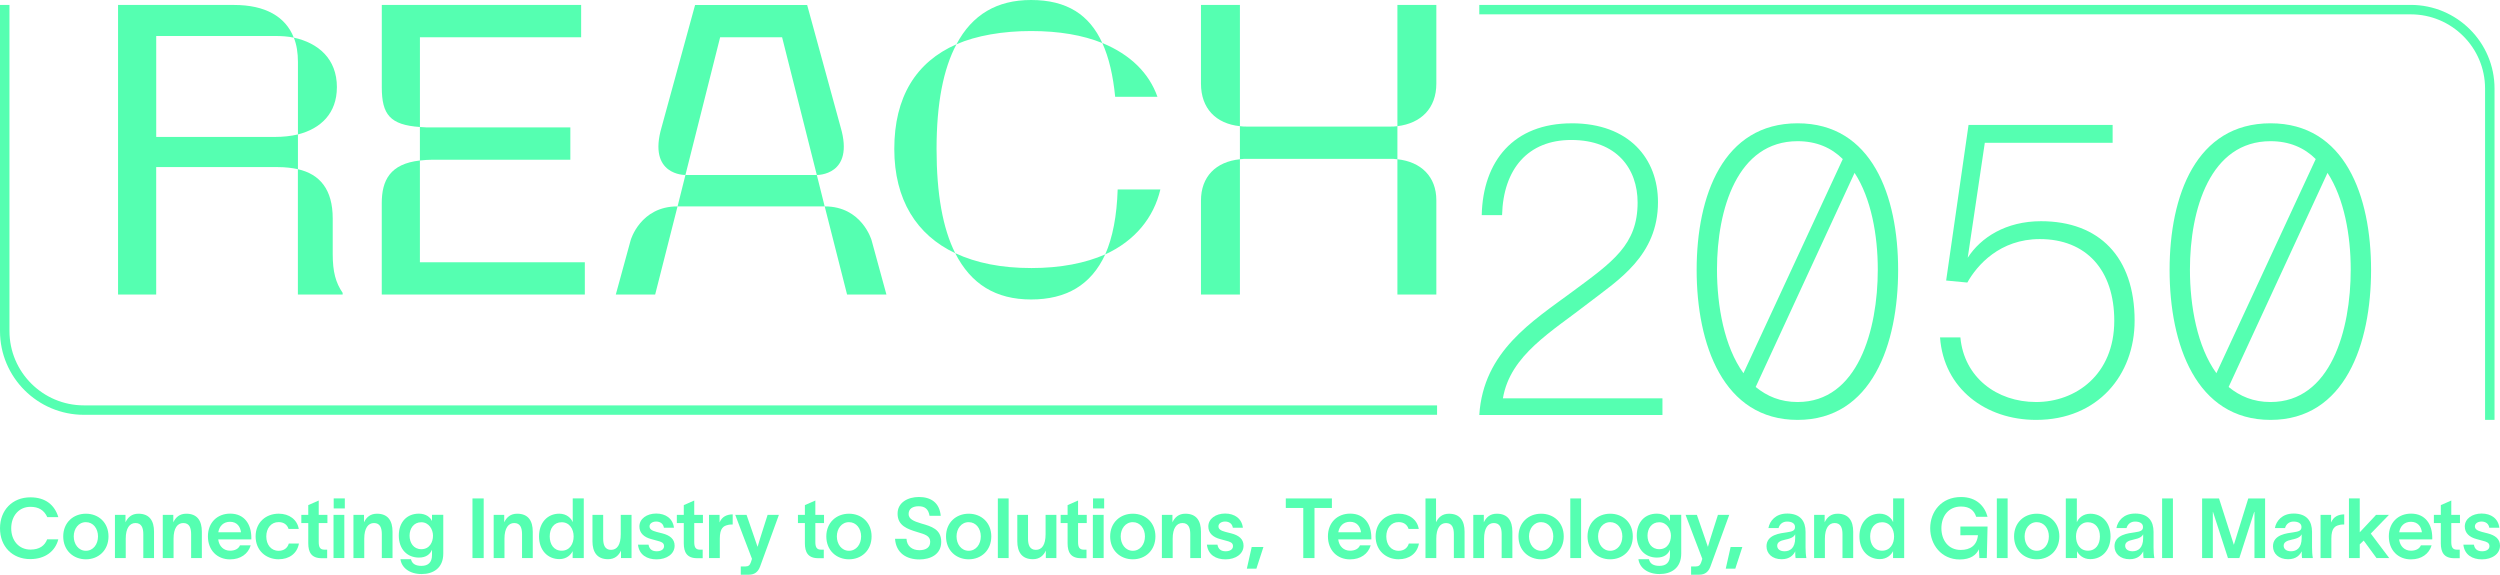 <svg preserveAspectRatio="xMidYMid meet" overflow="visible" style="display: block;" viewBox="0 0 261 60" fill="none" xmlns="http://www.w3.org/2000/svg">
<g id="Vector">
<path d="M164.084 12.872C170.076 12.872 173.093 16.563 173.093 21.101C173.093 26.701 168.929 29.247 165.912 31.578C162.003 34.632 157.668 37.051 156.903 41.589H173.56V43.327H154.437C154.863 36.669 160.004 33.53 164.124 30.476C168.373 27.337 170.966 25.556 170.966 21.145C170.966 17.624 168.799 14.613 164.04 14.613C159.537 14.613 156.944 17.624 156.816 22.461H154.692C154.82 16.82 158.007 12.875 164.084 12.875V12.872Z" fill="#55FFB1"/>
<path d="M187.669 12.872C195.446 12.872 198.165 20.465 198.165 28.185C198.165 35.905 195.444 43.837 187.669 43.837C179.894 43.837 177.13 35.946 177.13 28.185C177.13 20.424 179.891 12.872 187.669 12.872ZM182.018 38.96L192.386 16.606C191.195 15.417 189.625 14.74 187.669 14.74C181.381 14.74 179.254 21.824 179.254 28.144C179.254 31.963 180.019 36.203 182.015 38.96H182.018ZM196.041 28.142C196.041 24.578 195.36 20.719 193.618 18.047L183.293 40.4C184.484 41.375 185.887 41.971 187.669 41.971C193.957 41.971 196.041 34.462 196.041 28.142Z" fill="#55FFB1"/>
<path d="M207.214 14.908L205.429 26.912C206.788 24.792 209.422 23.094 213.079 23.094C219.156 23.094 222.854 26.825 222.854 33.487C222.854 39.127 219.029 43.837 212.569 43.837C207.301 43.837 202.923 40.571 202.54 35.225H204.664C205.047 39.382 208.446 41.971 212.569 41.971C216.693 41.971 220.73 39.127 220.73 33.487C220.73 28.185 217.797 24.96 212.952 24.96C208.788 24.96 206.409 27.676 205.389 29.498L203.178 29.287L205.516 13.043H220.559V14.908H207.214Z" fill="#55FFB1"/>
<path d="M237.044 12.872C244.822 12.872 247.54 20.465 247.54 28.185C247.54 35.905 244.819 43.837 237.044 43.837C229.269 43.837 226.505 35.946 226.505 28.185C226.505 20.424 229.266 12.872 237.044 12.872ZM231.393 38.96L241.762 16.606C240.571 15.417 239 14.74 237.044 14.74C230.756 14.74 228.629 21.824 228.629 28.144C228.629 31.963 229.394 36.203 231.391 38.96H231.393ZM245.416 28.142C245.416 24.578 244.735 20.719 242.993 18.047L232.668 40.4C233.859 41.375 235.262 41.971 237.044 41.971C243.332 41.971 245.416 34.462 245.416 28.142Z" fill="#55FFB1"/>
<path d="M24.443 0.518C27.688 0.518 29.806 1.727 30.673 3.931C30.067 3.801 29.418 3.757 28.726 3.757H16.309V14.295H28.726C29.549 14.295 30.369 14.208 31.105 14.035V17.662C30.499 17.532 29.806 17.445 29.027 17.445H16.306V30.748H12.324V0.518H24.443ZM35.17 9.112C35.17 11.833 33.484 13.43 31.105 14.035V6.476C31.105 5.528 30.974 4.663 30.673 3.928C33.226 4.489 35.173 6.129 35.173 9.112H35.17ZM31.102 17.665C33.394 18.183 34.736 19.782 34.736 22.805V26.519C34.736 28.376 35.04 29.498 35.773 30.577V30.751H31.099V17.665H31.102Z" fill="#55FFB1"/>
<path d="M39.859 0.518H60.671V3.888H43.84V13.259C40.725 13.043 39.859 11.964 39.859 9.114V0.518ZM43.838 16.756V27.381H61.056V30.751H39.856V21.205C39.856 18.83 40.722 17.104 43.838 16.756ZM43.838 13.259C44.226 13.303 44.704 13.303 45.179 13.303H59.544V16.673H45.179C44.704 16.673 44.229 16.716 43.838 16.759V13.259Z" fill="#55FFB1"/>
<path d="M93.364 15.547C93.364 10.15 95.612 6.479 99.855 4.622C98.469 7.214 97.777 10.841 97.777 15.547C97.777 20.254 98.426 23.84 99.724 26.432C95.699 24.532 93.364 20.861 93.364 15.547ZM107.641 27.985C110.756 27.985 113.309 27.468 115.387 26.559C113.915 29.756 111.321 31.265 107.641 31.265C103.961 31.265 101.367 29.669 99.724 26.429C101.929 27.465 104.569 27.983 107.641 27.983V27.985ZM107.641 0C111.405 0 113.741 1.553 115.082 4.492C113.048 3.671 110.582 3.24 107.641 3.24C104.7 3.24 101.929 3.714 99.855 4.622C101.498 1.513 104.094 0 107.641 0ZM120.837 10.107H116.424C116.207 7.905 115.775 6.005 115.082 4.492C118.024 5.701 119.971 7.645 120.837 10.107ZM116.685 19.779H121.142C120.449 22.715 118.502 25.133 115.387 26.559C116.166 24.789 116.598 22.542 116.685 19.779Z" fill="#55FFB1"/>
<path d="M125.381 0.518H129.447V13.173C126.937 12.912 125.381 11.316 125.381 8.724V0.518ZM125.381 20.945C125.381 18.44 126.937 16.887 129.447 16.626V30.748H125.381V20.945ZM145.066 16.583H130.27C129.965 16.583 129.707 16.583 129.447 16.626V13.173C129.707 13.216 129.965 13.216 130.27 13.216H145.066C145.37 13.216 145.628 13.216 145.889 13.173V16.626C145.628 16.583 145.37 16.583 145.066 16.583ZM145.889 0.518H149.954V8.724C149.954 11.316 148.355 12.869 145.889 13.173V0.518ZM145.889 16.626C148.355 16.887 149.954 18.44 149.954 20.901V30.748H145.889V16.626Z" fill="#55FFB1"/>
<path d="M150.03 43.307H8.76C3.929 43.307 0 39.385 0 34.563V0.518H0.988V34.563C0.988 38.841 4.474 42.321 8.76 42.321H150.03V43.307Z" fill="#55FFB1"/>
<path d="M260.429 43.837H259.441V9.242C259.441 4.972 255.961 1.498 251.684 1.498H154.437V0.512H251.684C256.506 0.512 260.429 4.428 260.429 9.242V43.837Z" fill="#55FFB1"/>
<path d="M71.558 18.269L70.738 21.549H86.096L85.276 18.269H71.558Z" fill="#55FFB1"/>
<path d="M90.99 25.073C90.99 25.073 89.976 21.535 86.099 21.549L88.434 30.748H92.543L90.99 25.073Z" fill="#55FFB1"/>
<path d="M65.843 25.073L64.29 30.748H68.399L70.735 21.549C66.855 21.535 65.846 25.061 65.843 25.073Z" fill="#55FFB1"/>
<path d="M81.651 3.888L85.276 18.269C85.276 18.269 89.257 18.347 87.756 13.262L84.267 0.521H72.566L69.077 13.262C67.576 18.347 71.558 18.269 71.558 18.269L75.183 3.888H81.651Z" fill="#55FFB1"/>
<path d="M3.17 58.371C1.275 58.371 0 57.047 0 55.155C0 53.263 1.284 51.921 3.179 51.921C4.741 51.921 5.703 52.714 6.088 53.986H4.935C4.602 53.255 4.028 52.913 3.179 52.913C1.965 52.913 1.171 53.874 1.171 55.155C1.171 56.436 1.973 57.377 3.179 57.377C4.129 57.377 4.671 56.966 4.926 56.303H6.088C5.775 57.541 4.718 58.369 3.17 58.369V58.371Z" fill="#55FFB1"/>
<path d="M6.601 56.002C6.601 54.556 7.65 53.631 8.969 53.631C10.287 53.631 11.327 54.553 11.327 56.002C11.327 57.452 10.287 58.392 8.969 58.392C7.65 58.392 6.601 57.46 6.601 56.002ZM8.966 57.501C9.734 57.501 10.232 56.821 10.232 56.002C10.232 55.184 9.734 54.513 8.966 54.513C8.198 54.513 7.699 55.193 7.699 56.002C7.699 56.812 8.198 57.501 8.966 57.501Z" fill="#55FFB1"/>
<path d="M12 53.752H13.101V54.527C13.353 54.004 13.756 53.631 14.454 53.631C15.625 53.631 16.08 54.397 16.08 55.505V58.259H14.961V55.774C14.961 55.12 14.787 54.605 14.141 54.605C13.538 54.605 13.127 55.138 13.127 56.237V58.259H12V53.752Z" fill="#55FFB1"/>
<path d="M16.993 53.752H18.094V54.527C18.346 54.004 18.749 53.631 19.447 53.631C20.618 53.631 21.073 54.397 21.073 55.505V58.259H19.954V55.774C19.954 55.12 19.78 54.605 19.134 54.605C18.531 54.605 18.12 55.138 18.12 56.237V58.259H16.993V53.752Z" fill="#55FFB1"/>
<path d="M24.023 58.4C22.661 58.4 21.707 57.431 21.707 55.994C21.707 54.556 22.687 53.622 24.031 53.622C25.541 53.622 26.231 54.764 26.239 56.098V56.315H22.782C22.869 57.038 23.359 57.492 24.014 57.492C24.486 57.492 24.886 57.327 25.054 56.934H26.173C25.903 57.831 25.115 58.398 24.026 58.398L24.023 58.4ZM25.159 55.566C25.089 54.981 24.738 54.475 24.014 54.475C23.342 54.475 22.895 54.912 22.791 55.566H25.159Z" fill="#55FFB1"/>
<path d="M29.097 58.389C27.769 58.389 26.686 57.475 26.686 56C26.686 54.524 27.769 53.628 29.097 53.628C30.198 53.628 31.026 54.247 31.192 55.221H30.125C29.977 54.759 29.61 54.507 29.085 54.507C28.291 54.507 27.801 55.161 27.801 56.005C27.801 56.85 28.291 57.504 29.085 57.504C29.592 57.504 30.001 57.261 30.151 56.746H31.209C31.018 57.802 30.177 58.386 29.097 58.386V58.389Z" fill="#55FFB1"/>
<path d="M33.869 57.388H34.156V58.276H33.614C32.496 58.293 32.183 57.631 32.183 56.726V54.608H31.458V53.755H32.183V52.734L33.275 52.254V53.752H34.182V54.605H33.275V56.567C33.275 57.09 33.388 57.385 33.869 57.385V57.388Z" fill="#55FFB1"/>
<path d="M34.82 53.752H35.947V58.259H34.82V53.752ZM34.837 53.081V52.034H35.999V53.081H34.837Z" fill="#55FFB1"/>
<path d="M36.9 53.752H38.002V54.527C38.254 54.004 38.656 53.631 39.355 53.631C40.525 53.631 40.98 54.397 40.98 55.505V58.259H39.862V55.774C39.862 55.12 39.688 54.605 39.042 54.605C38.439 54.605 38.028 55.138 38.028 56.237V58.259H36.9V53.752Z" fill="#55FFB1"/>
<path d="M46.278 53.752V57.787C46.278 59.329 45.211 59.931 44.014 59.931C42.748 59.931 41.928 59.268 41.806 58.38H42.907C43.012 58.869 43.406 59.077 44 59.077C44.707 59.077 45.101 58.71 45.101 57.943V57.403H45.092C44.919 57.831 44.516 58.212 43.739 58.212C42.516 58.212 41.635 57.342 41.635 55.91C41.635 54.478 42.508 53.625 43.73 53.625C44.481 53.625 44.936 54.018 45.092 54.383H45.101V53.746H46.28L46.278 53.752ZM43.983 57.336C44.872 57.336 45.205 56.569 45.205 55.924C45.205 55.279 44.785 54.522 43.983 54.522C43.18 54.522 42.76 55.184 42.76 55.924C42.76 56.665 43.171 57.336 43.983 57.336Z" fill="#55FFB1"/>
<path d="M50.497 52.037V58.262H49.326V52.037H50.497Z" fill="#55FFB1"/>
<path d="M51.54 53.752H52.641V54.527C52.893 54.004 53.296 53.631 53.994 53.631C55.165 53.631 55.62 54.397 55.62 55.505V58.259H54.501V55.774C54.501 55.12 54.328 54.605 53.681 54.605C53.079 54.605 52.667 55.138 52.667 56.237V58.259H51.54V53.752Z" fill="#55FFB1"/>
<path d="M59.784 54.501H59.793V52.034H60.946V58.259H59.784V57.553H59.775C59.61 57.903 59.164 58.371 58.405 58.371C57.182 58.371 56.275 57.449 56.275 56C56.275 54.55 57.173 53.628 58.387 53.628C59.173 53.628 59.645 54.125 59.784 54.498V54.501ZM58.639 57.492C59.486 57.492 59.888 56.769 59.888 56.002C59.888 55.236 59.459 54.522 58.639 54.522C57.819 54.522 57.391 55.175 57.391 56.002C57.391 56.83 57.819 57.492 58.639 57.492Z" fill="#55FFB1"/>
<path d="M61.853 53.752H62.972V56.237C62.972 56.891 63.154 57.405 63.792 57.405C64.429 57.405 64.806 56.873 64.806 55.774V53.752H65.933V58.259H64.832V57.483C64.589 58.007 64.177 58.38 63.479 58.38C62.317 58.38 61.853 57.614 61.853 56.506V53.752Z" fill="#55FFB1"/>
<path d="M68.501 54.449C68.124 54.449 67.811 54.649 67.811 54.947C67.811 55.245 68.054 55.401 68.544 55.531C68.753 55.592 68.947 55.635 69.156 55.687C69.923 55.887 70.43 56.263 70.43 56.969C70.43 57.831 69.61 58.398 68.544 58.398C67.565 58.398 66.727 57.943 66.605 56.864H67.707C67.785 57.327 68.075 57.553 68.561 57.553C68.982 57.553 69.329 57.379 69.329 57.012C69.329 56.645 68.987 56.549 68.648 56.462C68.431 56.393 68.211 56.341 67.985 56.28C67.252 56.089 66.753 55.661 66.753 54.964C66.753 54.163 67.521 53.613 68.509 53.613C69.497 53.613 70.248 54.137 70.361 55.094H69.312C69.242 54.64 68.892 54.449 68.501 54.449Z" fill="#55FFB1"/>
<path d="M73.073 57.388H73.36V58.276H72.818C71.7 58.293 71.387 57.631 71.387 56.726V54.608H70.662V53.755H71.387V52.734L72.479 52.254V53.752H73.386V54.605H72.479V56.567C72.479 57.09 72.592 57.385 73.073 57.385V57.388Z" fill="#55FFB1"/>
<path d="M75.122 54.545C75.374 53.943 75.864 53.709 76.493 53.7V54.756C76.432 54.756 76.107 54.756 75.951 54.817C75.548 54.912 75.148 55.129 75.148 56.228V58.259H74.021V53.752H75.122V54.545Z" fill="#55FFB1"/>
<path d="M79.08 57.073H79.098C79.385 56.06 79.77 54.947 80.138 53.752H81.317C79.99 57.44 80.741 55.303 79.353 59.147C79.153 59.688 78.793 60 78.182 60H77.336V59.138H77.817C78.15 59.138 78.289 58.999 78.394 58.693L78.507 58.343C77.843 56.581 77.292 55.204 76.759 53.749H77.939C78.324 54.909 78.707 55.927 79.083 57.07L79.08 57.073Z" fill="#55FFB1"/>
<path d="M85.716 57.388H86.003V58.276H85.461C84.343 58.293 84.03 57.631 84.03 56.726V54.608H83.305V53.755H84.03V52.734L85.122 52.254V53.752H86.029V54.605H85.122V56.567C85.122 57.09 85.235 57.385 85.716 57.385V57.388Z" fill="#55FFB1"/>
<path d="M86.267 56.002C86.267 54.556 87.316 53.631 88.634 53.631C89.953 53.631 90.993 54.553 90.993 56.002C90.993 57.452 89.953 58.392 88.634 58.392C87.316 58.392 86.267 57.46 86.267 56.002ZM88.634 57.501C89.402 57.501 89.901 56.821 89.901 56.002C89.901 55.184 89.402 54.513 88.634 54.513C87.866 54.513 87.368 55.193 87.368 56.002C87.368 56.812 87.866 57.501 88.634 57.501Z" fill="#55FFB1"/>
<path d="M95.986 57.44C96.667 57.44 97.113 57.154 97.113 56.569C97.113 55.933 96.563 55.786 95.769 55.548C94.737 55.236 93.717 54.886 93.708 53.648C93.691 52.453 94.792 51.886 95.934 51.886C97.183 51.886 98.081 52.471 98.214 53.848H97.044C96.931 53.168 96.58 52.852 95.908 52.852C95.322 52.852 94.859 53.087 94.859 53.662C94.859 54.177 95.366 54.412 96.169 54.649C97.226 54.953 98.264 55.242 98.264 56.567C98.264 57.891 97.136 58.406 95.983 58.406C94.621 58.406 93.546 57.727 93.442 56.254H94.638C94.682 57.021 95.233 57.44 95.983 57.44H95.986Z" fill="#55FFB1"/>
<path d="M98.765 56.002C98.765 54.556 99.814 53.631 101.132 53.631C102.451 53.631 103.491 54.553 103.491 56.002C103.491 57.452 102.451 58.392 101.132 58.392C99.814 58.392 98.765 57.46 98.765 56.002ZM101.13 57.501C101.897 57.501 102.396 56.821 102.396 56.002C102.396 55.184 101.897 54.513 101.13 54.513C100.362 54.513 99.863 55.193 99.863 56.002C99.863 56.812 100.362 57.501 101.13 57.501Z" fill="#55FFB1"/>
<path d="M105.302 52.037V58.262H104.175V52.037H105.302Z" fill="#55FFB1"/>
<path d="M106.206 53.752H107.325V56.237C107.325 56.891 107.508 57.405 108.145 57.405C108.783 57.405 109.159 56.873 109.159 55.774V53.752H110.287V58.259H109.185V57.483C108.942 58.007 108.53 58.38 107.832 58.38C106.67 58.38 106.206 57.614 106.206 56.506V53.752Z" fill="#55FFB1"/>
<path d="M113.144 57.388H113.431V58.276H112.889C111.77 58.293 111.457 57.631 111.457 56.726V54.608H110.733V53.755H111.457V52.734L112.55 52.254V53.752H113.457V54.605H112.55V56.567C112.55 57.09 112.663 57.385 113.144 57.385V57.388Z" fill="#55FFB1"/>
<path d="M114.094 53.752H115.221V58.259H114.094V53.752ZM114.112 53.081V52.034H115.274V53.081H114.112Z" fill="#55FFB1"/>
<path d="M115.9 56.002C115.9 54.556 116.949 53.631 118.267 53.631C119.586 53.631 120.626 54.553 120.626 56.002C120.626 57.452 119.586 58.392 118.267 58.392C116.949 58.392 115.9 57.46 115.9 56.002ZM118.267 57.501C119.035 57.501 119.533 56.821 119.533 56.002C119.533 55.184 119.035 54.513 118.267 54.513C117.499 54.513 117.001 55.193 117.001 56.002C117.001 56.812 117.499 57.501 118.267 57.501Z" fill="#55FFB1"/>
<path d="M121.301 53.752H122.402V54.527C122.654 54.004 123.057 53.631 123.755 53.631C124.926 53.631 125.381 54.397 125.381 55.505V58.259H124.263V55.774C124.263 55.12 124.089 54.605 123.442 54.605C122.84 54.605 122.428 55.138 122.428 56.237V58.259H121.301V53.752Z" fill="#55FFB1"/>
<path d="M127.896 54.449C127.52 54.449 127.207 54.649 127.207 54.947C127.207 55.245 127.45 55.401 127.94 55.531C128.148 55.592 128.343 55.635 128.551 55.687C129.319 55.887 129.826 56.263 129.826 56.969C129.826 57.831 129.006 58.398 127.94 58.398C126.96 58.398 126.123 57.943 126.001 56.864H127.102C127.181 57.327 127.47 57.553 127.957 57.553C128.377 57.553 128.725 57.379 128.725 57.012C128.725 56.645 128.383 56.549 128.044 56.462C127.827 56.393 127.607 56.341 127.381 56.28C126.647 56.089 126.149 55.661 126.149 54.964C126.149 54.163 126.917 53.613 127.905 53.613C128.893 53.613 129.644 54.137 129.757 55.094H128.708C128.638 54.64 128.288 54.449 127.896 54.449Z" fill="#55FFB1"/>
<path d="M131.901 57.11L131.168 59.367H130.171L130.678 57.11H131.901Z" fill="#55FFB1"/>
<path d="M139.05 52.037V53.032H137.233V58.262H136.062V53.032H134.237V52.037H139.05Z" fill="#55FFB1"/>
<path d="M140.951 58.4C139.589 58.4 138.636 57.431 138.636 55.994C138.636 54.556 139.615 53.622 140.96 53.622C142.469 53.622 143.159 54.764 143.168 56.098V56.315H139.711C139.798 57.038 140.287 57.492 140.942 57.492C141.414 57.492 141.814 57.327 141.982 56.934H143.101C142.831 57.831 142.043 58.398 140.954 58.398L140.951 58.4ZM142.087 55.566C142.017 54.981 141.667 54.475 140.942 54.475C140.27 54.475 139.824 54.912 139.719 55.566H142.087Z" fill="#55FFB1"/>
<path d="M146.025 58.389C144.698 58.389 143.614 57.475 143.614 56C143.614 54.524 144.698 53.628 146.025 53.628C147.126 53.628 147.955 54.247 148.12 55.221H147.054C146.906 54.759 146.538 54.507 146.013 54.507C145.219 54.507 144.73 55.161 144.73 56.005C144.73 56.85 145.219 57.504 146.013 57.504C146.52 57.504 146.929 57.261 147.08 56.746H148.137C147.946 57.802 147.106 58.386 146.025 58.386V58.389Z" fill="#55FFB1"/>
<path d="M148.821 52.037H149.922V54.522C150.174 54.007 150.577 53.633 151.276 53.633C152.446 53.633 152.901 54.4 152.901 55.508V58.262H151.783V55.777C151.783 55.123 151.609 54.608 150.963 54.608C150.36 54.608 149.948 55.141 149.948 56.24V58.262H148.821V52.037Z" fill="#55FFB1"/>
<path d="M153.811 53.752H154.912V54.527C155.164 54.004 155.567 53.631 156.266 53.631C157.436 53.631 157.891 54.397 157.891 55.505V58.259H156.773V55.774C156.773 55.12 156.599 54.605 155.953 54.605C155.35 54.605 154.938 55.138 154.938 56.237V58.259H153.811V53.752Z" fill="#55FFB1"/>
<path d="M158.529 56.002C158.529 54.556 159.578 53.631 160.896 53.631C162.215 53.631 163.255 54.553 163.255 56.002C163.255 57.452 162.215 58.392 160.896 58.392C159.578 58.392 158.529 57.46 158.529 56.002ZM160.896 57.501C161.664 57.501 162.163 56.821 162.163 56.002C162.163 55.184 161.664 54.513 160.896 54.513C160.128 54.513 159.63 55.193 159.63 56.002C159.63 56.812 160.128 57.501 160.896 57.501Z" fill="#55FFB1"/>
<path d="M165.066 52.037V58.262H163.939V52.037H165.066Z" fill="#55FFB1"/>
<path d="M165.738 56.002C165.738 54.556 166.787 53.631 168.106 53.631C169.424 53.631 170.465 54.553 170.465 56.002C170.465 57.452 169.424 58.392 168.106 58.392C166.787 58.392 165.738 57.46 165.738 56.002ZM168.106 57.501C168.874 57.501 169.372 56.821 169.372 56.002C169.372 55.184 168.874 54.513 168.106 54.513C167.338 54.513 166.84 55.193 166.84 56.002C166.84 56.812 167.338 57.501 168.106 57.501Z" fill="#55FFB1"/>
<path d="M175.521 53.752V57.787C175.521 59.329 174.455 59.931 173.258 59.931C171.992 59.931 171.172 59.268 171.05 58.38H172.151C172.256 58.869 172.65 59.077 173.244 59.077C173.951 59.077 174.345 58.71 174.345 57.943V57.403H174.336C174.162 57.831 173.759 58.212 172.983 58.212C171.76 58.212 170.879 57.342 170.879 55.91C170.879 54.478 171.751 53.625 172.974 53.625C173.725 53.625 174.18 54.018 174.336 54.383H174.345V53.746H175.524L175.521 53.752ZM173.223 57.336C174.113 57.336 174.446 56.569 174.446 55.924C174.446 55.279 174.026 54.522 173.223 54.522C172.421 54.522 172.001 55.184 172.001 55.924C172.001 56.665 172.412 57.336 173.223 57.336Z" fill="#55FFB1"/>
<path d="M178.295 57.073H178.312C178.599 56.06 178.984 54.947 179.352 53.752H180.532C179.204 57.44 179.955 55.303 178.567 59.147C178.367 59.688 178.008 60 177.396 60H176.55V59.138H177.031C177.364 59.138 177.503 58.999 177.608 58.693L177.721 58.343C177.057 56.581 176.507 55.204 175.973 53.749H177.153C177.538 54.909 177.921 55.927 178.297 57.07L178.295 57.073Z" fill="#55FFB1"/>
<path d="M181.899 57.11L181.166 59.367H180.169L180.676 57.11H181.899Z" fill="#55FFB1"/>
<path d="M186.562 53.613C187.976 53.613 188.5 54.423 188.5 55.531V57.162C188.5 57.512 188.527 57.972 188.587 58.262H187.46C187.434 58.114 187.425 57.949 187.425 57.799V57.573H187.417C187.234 57.932 186.857 58.383 186.003 58.383C185.014 58.383 184.423 57.79 184.423 57.032C184.423 55.794 185.907 55.673 186.536 55.577C187.121 55.49 187.399 55.404 187.399 55.019C187.399 54.66 187.086 54.452 186.571 54.452C186.124 54.452 185.794 54.712 185.681 55.132H184.623C184.754 54.391 185.374 53.616 186.562 53.616V53.613ZM186.307 57.553C186.884 57.553 187.417 57.215 187.417 56.167V55.783C187.312 56 187.075 56.202 186.411 56.332C185.808 56.454 185.539 56.636 185.539 56.977C185.539 57.298 185.8 57.553 186.307 57.553Z" fill="#55FFB1"/>
<path d="M189.393 53.752H190.494V54.527C190.746 54.004 191.149 53.631 191.847 53.631C193.018 53.631 193.473 54.397 193.473 55.505V58.259H192.355V55.774C192.355 55.12 192.181 54.605 191.534 54.605C190.932 54.605 190.52 55.138 190.52 56.237V58.259H189.393V53.752Z" fill="#55FFB1"/>
<path d="M197.634 54.501H197.643V52.034H198.796V58.259H197.634V57.553H197.626C197.46 57.903 197.014 58.371 196.255 58.371C195.032 58.371 194.125 57.449 194.125 56C194.125 54.55 195.023 53.628 196.238 53.628C197.023 53.628 197.495 54.125 197.634 54.498V54.501ZM196.493 57.492C197.339 57.492 197.742 56.769 197.742 56.002C197.742 55.236 197.313 54.522 196.493 54.522C195.672 54.522 195.244 55.175 195.244 56.002C195.244 56.83 195.672 57.492 196.493 57.492Z" fill="#55FFB1"/>
<path d="M204.664 54.973H207.501L207.423 58.259H206.646L206.594 57.345C206.325 57.938 205.731 58.409 204.595 58.409C202.682 58.409 201.512 56.867 201.512 55.149C201.512 53.431 202.665 51.889 204.734 51.889C206.331 51.889 207.197 52.829 207.501 53.955H206.313C206.113 53.327 205.667 52.882 204.734 52.882C203.398 52.882 202.682 53.911 202.682 55.146C202.682 56.381 203.398 57.414 204.699 57.414C205.679 57.414 206.394 56.96 206.499 55.872L204.664 55.881V54.973Z" fill="#55FFB1"/>
<path d="M209.596 52.037V58.262H208.469V52.037H209.596Z" fill="#55FFB1"/>
<path d="M210.269 56.002C210.269 54.556 211.318 53.631 212.636 53.631C213.955 53.631 214.995 54.553 214.995 56.002C214.995 57.452 213.955 58.392 212.636 58.392C211.318 58.392 210.269 57.46 210.269 56.002ZM212.636 57.501C213.404 57.501 213.902 56.821 213.902 56.002C213.902 55.184 213.404 54.513 212.636 54.513C211.868 54.513 211.37 55.193 211.37 56.002C211.37 56.812 211.868 57.501 212.636 57.501Z" fill="#55FFB1"/>
<path d="M220.341 56.002C220.341 57.449 219.443 58.374 218.22 58.374C217.461 58.374 217.015 57.903 216.849 57.556H216.841V58.262H215.67V52.037H216.823V54.504H216.832C216.98 54.128 217.452 53.633 218.229 53.633C219.452 53.633 220.341 54.556 220.341 56.005V56.002ZM217.982 57.492C218.803 57.492 219.231 56.83 219.231 56.002C219.231 55.175 218.785 54.522 217.982 54.522C217.18 54.522 216.734 55.236 216.734 56.002C216.734 56.769 217.136 57.492 217.982 57.492Z" fill="#55FFB1"/>
<path d="M222.891 53.613C224.305 53.613 224.83 54.423 224.83 55.531V57.162C224.83 57.512 224.856 57.972 224.917 58.262H223.79C223.764 58.114 223.755 57.949 223.755 57.799V57.573H223.746C223.564 57.932 223.187 58.383 222.332 58.383C221.344 58.383 220.753 57.79 220.753 57.032C220.753 55.794 222.236 55.673 222.865 55.577C223.451 55.49 223.729 55.404 223.729 55.019C223.729 54.66 223.416 54.452 222.9 54.452C222.454 54.452 222.123 54.712 222.01 55.132H220.953C221.083 54.391 221.703 53.616 222.891 53.616V53.613ZM222.636 57.553C223.213 57.553 223.746 57.215 223.746 56.167V55.783C223.642 56 223.404 56.202 222.741 56.332C222.138 56.454 221.868 56.636 221.868 56.977C221.868 57.298 222.129 57.553 222.636 57.553Z" fill="#55FFB1"/>
<path d="M226.853 52.037V58.262H225.725V52.037H226.853Z" fill="#55FFB1"/>
<path d="M229.901 52.037H231.666L233.21 56.867H233.219L234.72 52.037H236.476V58.262H235.366V53.44H235.34L233.787 58.262H232.599L231.037 53.44H231.02V58.262H229.901V52.037Z" fill="#55FFB1"/>
<path d="M239.438 53.613C240.852 53.613 241.376 54.423 241.376 55.531V57.162C241.376 57.512 241.402 57.972 241.463 58.262H240.336C240.31 58.114 240.301 57.949 240.301 57.799V57.573H240.292C240.11 57.932 239.733 58.383 238.878 58.383C237.89 58.383 237.299 57.79 237.299 57.032C237.299 55.794 238.783 55.673 239.412 55.577C239.997 55.49 240.275 55.404 240.275 55.019C240.275 54.66 239.962 54.452 239.446 54.452C239 54.452 238.67 54.712 238.557 55.132H237.499C237.629 54.391 238.25 53.616 239.438 53.616V53.613ZM239.183 57.553C239.759 57.553 240.292 57.215 240.292 56.167V55.783C240.188 56 239.951 56.202 239.287 56.332C238.684 56.454 238.415 56.636 238.415 56.977C238.415 57.298 238.676 57.553 239.183 57.553Z" fill="#55FFB1"/>
<path d="M243.367 54.545C243.619 53.943 244.109 53.709 244.738 53.7V54.756C244.677 54.756 244.352 54.756 244.196 54.817C243.793 54.912 243.393 55.129 243.393 56.228V58.259H242.266V53.752H243.367V54.545Z" fill="#55FFB1"/>
<path d="M245.23 58.259V52.034H246.358V55.574L248.061 53.752H249.406L247.511 55.705L249.432 58.259H248.105L246.769 56.436L246.358 56.83V58.259H245.23Z" fill="#55FFB1"/>
<path d="M251.71 58.4C250.348 58.4 249.394 57.431 249.394 55.994C249.394 54.556 250.374 53.622 251.718 53.622C253.228 53.622 253.918 54.764 253.927 56.098V56.315H250.469C250.556 57.038 251.046 57.492 251.701 57.492C252.173 57.492 252.573 57.327 252.741 56.934H253.86C253.59 57.831 252.802 58.398 251.713 58.398L251.71 58.4ZM252.846 55.566C252.776 54.981 252.425 54.475 251.701 54.475C251.029 54.475 250.582 54.912 250.478 55.566H252.846Z" fill="#55FFB1"/>
<path d="M256.508 57.388H256.795V58.276H256.253C255.135 58.293 254.822 57.631 254.822 56.726V54.608H254.097V53.755H254.822V52.734L255.914 52.254V53.752H256.821V54.605H255.914V56.567C255.914 57.09 256.027 57.385 256.508 57.385V57.388Z" fill="#55FFB1"/>
<path d="M259.07 54.449C258.693 54.449 258.38 54.649 258.38 54.947C258.38 55.245 258.624 55.401 259.114 55.531C259.322 55.592 259.516 55.635 259.725 55.687C260.493 55.887 261 56.263 261 56.969C261 57.831 260.18 58.398 259.114 58.398C258.134 58.398 257.297 57.943 257.175 56.864H258.276C258.354 57.327 258.644 57.553 259.131 57.553C259.551 57.553 259.899 57.379 259.899 57.012C259.899 56.645 259.557 56.549 259.218 56.462C259.001 56.393 258.78 56.341 258.554 56.28C257.821 56.089 257.323 55.661 257.323 54.964C257.323 54.163 258.091 53.613 259.079 53.613C260.067 53.613 260.817 54.137 260.93 55.094H259.881C259.812 54.64 259.461 54.449 259.07 54.449Z" fill="#55FFB1"/>
</g>
</svg>

